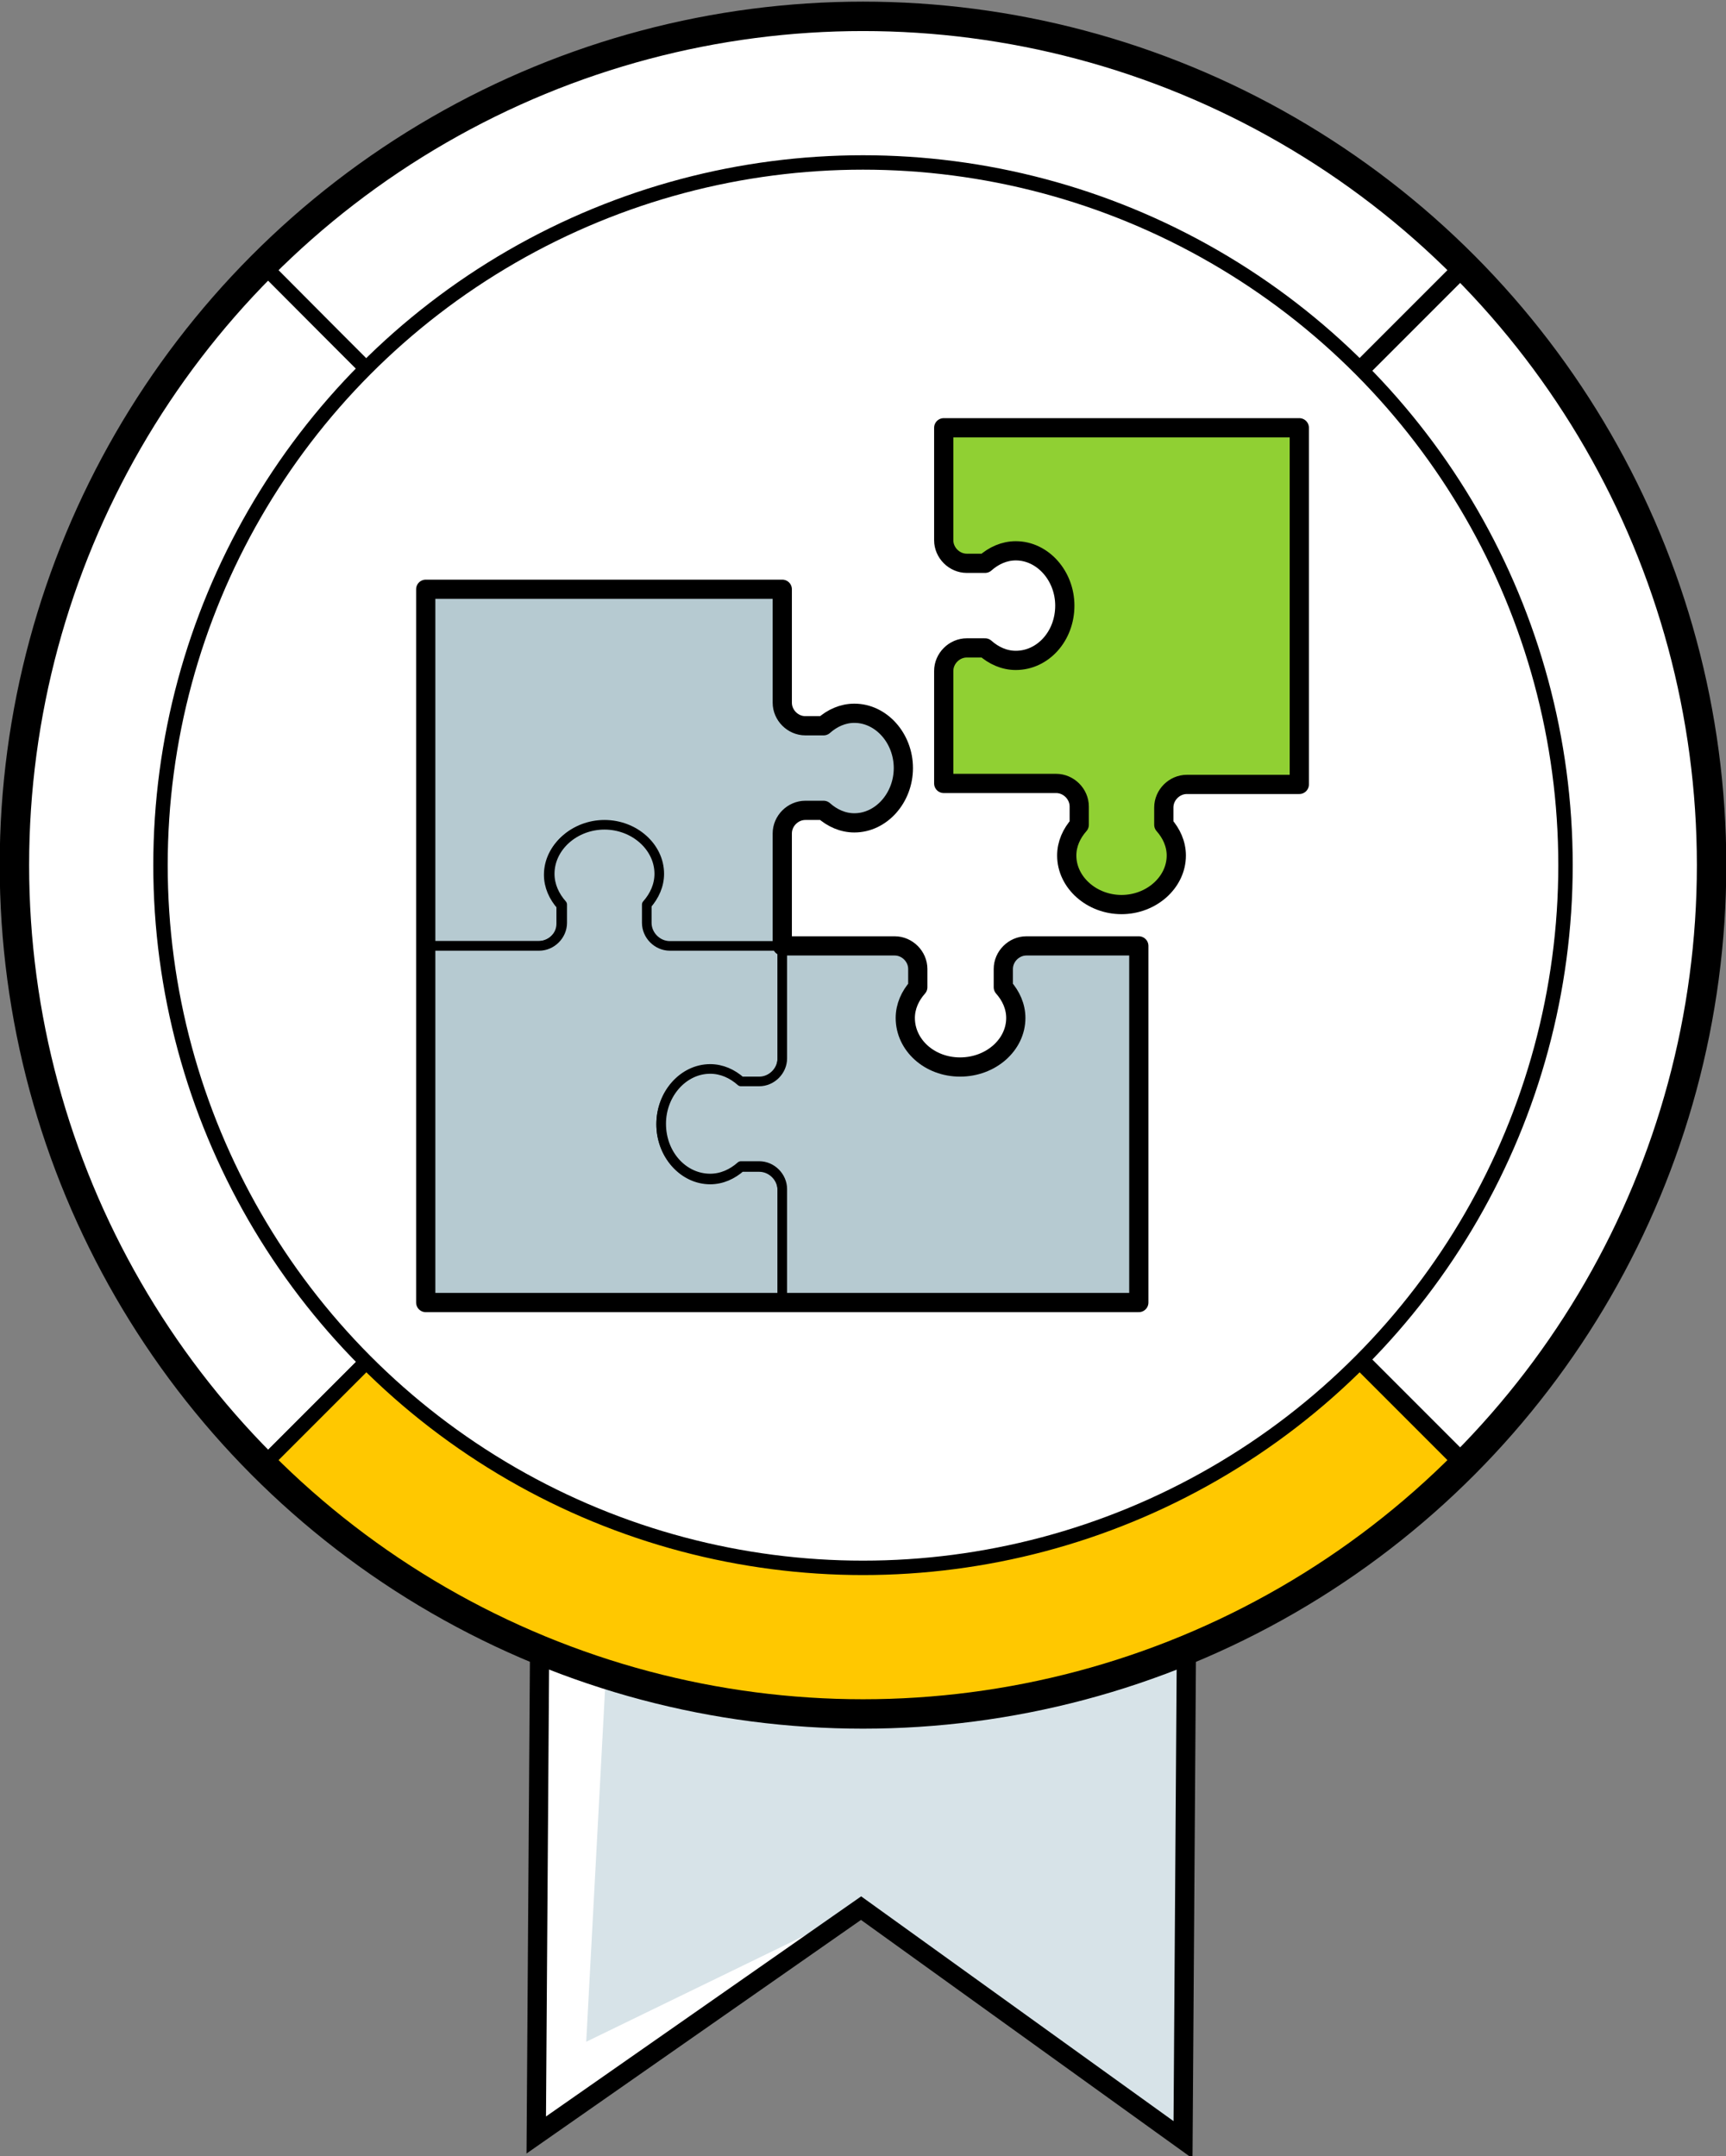 <?xml version="1.0" encoding="utf-8"?>
<!-- Generator: $$$/GeneralStr/196=Adobe Illustrator 27.6.0, SVG Export Plug-In . SVG Version: 6.00 Build 0)  -->
<svg version="1.1" id="Ebene_1" xmlns="http://www.w3.org/2000/svg" xmlns:xlink="http://www.w3.org/1999/xlink" x="0px" y="0px"
	 viewBox="0 0 179.6 224.3" style="enable-background:new 0 0 179.6 224.3;" xml:space="preserve">
<rect x="0" y="0" width="179.6" height="224.3" fill="#808080" stroke="none"/>
<style type="text/css">
	.st0{fill:#FFFFFF;}
	.st1{fill:#D7E3E8;}
	.st2{fill:none;stroke:#000000;stroke-width:2;stroke-miterlimit:10;}
	.st3{fill:#FFFFFF;stroke:#000000;stroke-width:2.219;stroke-miterlimit:10;}
	.st4{fill:#FFFFFF;stroke:#000000;stroke-width:1.53;stroke-miterlimit:10;}
	.st5{fill:#FFC800;stroke:#000000;stroke-width:1.53;stroke-miterlimit:10;}
	.st6{fill:none;stroke:#000000;stroke-width:3.061;stroke-miterlimit:10;}
	.st7{fill:#FFFFFF;stroke:#000000;stroke-width:1.5;stroke-miterlimit:10;}
	.st8{fill:#90D033;stroke:#000000;stroke-width:2;stroke-linecap:round;stroke-linejoin:round;stroke-miterlimit:10;}
	.st9{fill:#B6CAD1;stroke:#000000;stroke-linecap:round;stroke-linejoin:round;stroke-miterlimit:10;}
	.st10{fill:none;stroke:#000000;stroke-width:2;stroke-linecap:round;stroke-linejoin:round;stroke-miterlimit:10;}
</style>
<g>
	<g>
		<polygon class="st0" points="123.1,222.6 89.6,198.5 55.8,222.1 56.5,120.5 123.8,121 		"/>
		<polygon class="st1" points="122.7,221.1 89.6,198.5 61,212.4 65.9,120.7 123.8,121 		"/>
		<polygon class="st2" points="123.1,222.6 89.6,198.5 55.8,222.1 56.5,120.5 123.8,121 		"/>
	</g>
	<g>
		<path class="st3" d="M152.2,152.4C130.3,130.5,89.8,90,89.8,90s49.9-49.9,62.4-62.4C186.7,62.1,186.7,118,152.2,152.4z"/>
		<path class="st4" d="M27.4,27.6C62,62.2,89.8,90,89.8,90s-36.4,36.4-62.4,62.4C-7.1,118-7.1,62.1,27.4,27.6z"/>
		<path class="st5" d="M152.2,152.4c-34.5,34.5-90.4,34.5-124.8,0C55.2,124.6,89.8,90,89.8,90S127.9,128.1,152.2,152.4z"/>
		<path class="st4" d="M27.4,27.6c34.5-34.5,90.4-34.5,124.8,0C135.8,44,89.8,90,89.8,90S41.5,41.8,27.4,27.6z"/>
		<circle class="st6" cx="89.8" cy="90" r="88.3"/>
	</g>
	<g>
		<g>
			<circle class="st7" cx="89.8" cy="90" r="73.1"/>
		</g>
	</g>
	<g>
		<path class="st8" d="M100.6,58.6h1.9c0.9-0.8,2-1.3,3.2-1.3c2.8,0,5.1,2.6,5.1,5.7c0,3.2-2.3,5.7-5.1,5.7c-1.2,0-2.3-0.5-3.2-1.3
			h-1.9c-1.3,0-2.4,1.1-2.4,2.4v11.7h11.7c1.3,0,2.4,1.1,2.4,2.4v1.9c-0.8,0.9-1.3,2-1.3,3.2c0,2.8,2.6,5.1,5.7,5.1s5.7-2.3,5.7-5.1
			c0-1.2-0.5-2.3-1.3-3.2V84c0-1.3,1.1-2.4,2.4-2.4h11.7V44.5H98.2v11.7C98.2,57.5,99.3,58.6,100.6,58.6z"/>
		<g>
			<path class="st9" d="M58.4,96.1v-1.9c-0.8-0.9-1.3-2-1.3-3.2c0-2.8,2.6-5.1,5.7-5.1s5.7,2.3,5.7,5.1c0,1.2-0.5,2.3-1.3,3.2v1.9
				c0,1.3,1.1,2.4,2.4,2.4h11.7V86.7c0-1.3,1.1-2.4,2.4-2.4h1.9c0.9,0.8,2,1.3,3.2,1.3c2.8,0,5.1-2.6,5.1-5.7c0-3.2-2.3-5.7-5.1-5.7
				c-1.2,0-2.3,0.5-3.2,1.3h-1.9c-1.3,0-2.4-1.1-2.4-2.4V61.3H44.3v37.1H56C57.3,98.4,58.4,97.4,58.4,96.1z"/>
			<path class="st9" d="M81.4,135.5v-11.7c0-1.3-1.1-2.4-2.4-2.4h-1.9c-0.9,0.8-2,1.3-3.2,1.3c-2.8,0-5.1-2.6-5.1-5.7
				c0-3.2,2.3-5.7,5.1-5.7c1.2,0,2.3,0.5,3.2,1.3H79c1.3,0,2.4-1.1,2.4-2.4V98.4H69.7c-1.3,0-2.4-1.1-2.4-2.4v-1.9
				c0.8-0.9,1.3-2,1.3-3.2c0-2.8-2.6-5.1-5.7-5.1s-5.7,2.3-5.7,5.1c0,1.2,0.5,2.3,1.3,3.2v1.9c0,1.3-1.1,2.4-2.4,2.4H44.3v37.1H81.4
				z"/>
			<path class="st9" d="M118.5,135.5V98.4h-11.7c-1.3,0-2.4,1.1-2.4,2.4v1.9c0.8,0.9,1.3,2,1.3,3.2c0,2.8-2.6,5.1-5.7,5.1
				s-5.7-2.3-5.7-5.1c0-1.2,0.5-2.3,1.3-3.2v-1.9c0-1.3-1.1-2.4-2.4-2.4H81.4v11.7c0,1.3-1.1,2.4-2.4,2.4h-1.9
				c-0.9-0.8-2-1.3-3.2-1.3c-2.8,0-5.1,2.6-5.1,5.7c0,3.2,2.3,5.7,5.1,5.7c1.2,0,2.3-0.5,3.2-1.3H79c1.3,0,2.4,1.1,2.4,2.4v11.7
				H118.5z"/>
		</g>
		<path class="st10" d="M106.8,98.4c-1.3,0-2.4,1.1-2.4,2.4v1.9c0.8,0.9,1.3,2,1.3,3.2c0,2.8-2.6,5.1-5.8,5.1
			c-3.2,0-5.7-2.3-5.7-5.1c0-1.2,0.5-2.3,1.3-3.2v-1.9c0-1.3-1.1-2.4-2.4-2.4H81.4V86.7c0-1.3,1.1-2.4,2.4-2.4h1.9
			c0.9,0.8,2,1.3,3.2,1.3c2.8,0,5.1-2.6,5.1-5.7s-2.3-5.7-5.1-5.7c-1.2,0-2.3,0.5-3.2,1.3h-1.9c-1.3,0-2.4-1.1-2.4-2.4V61.3H44.3
			v37.1v37.1h37.1h37.1V98.4H106.8z"/>
	</g>
</g>
</svg>
